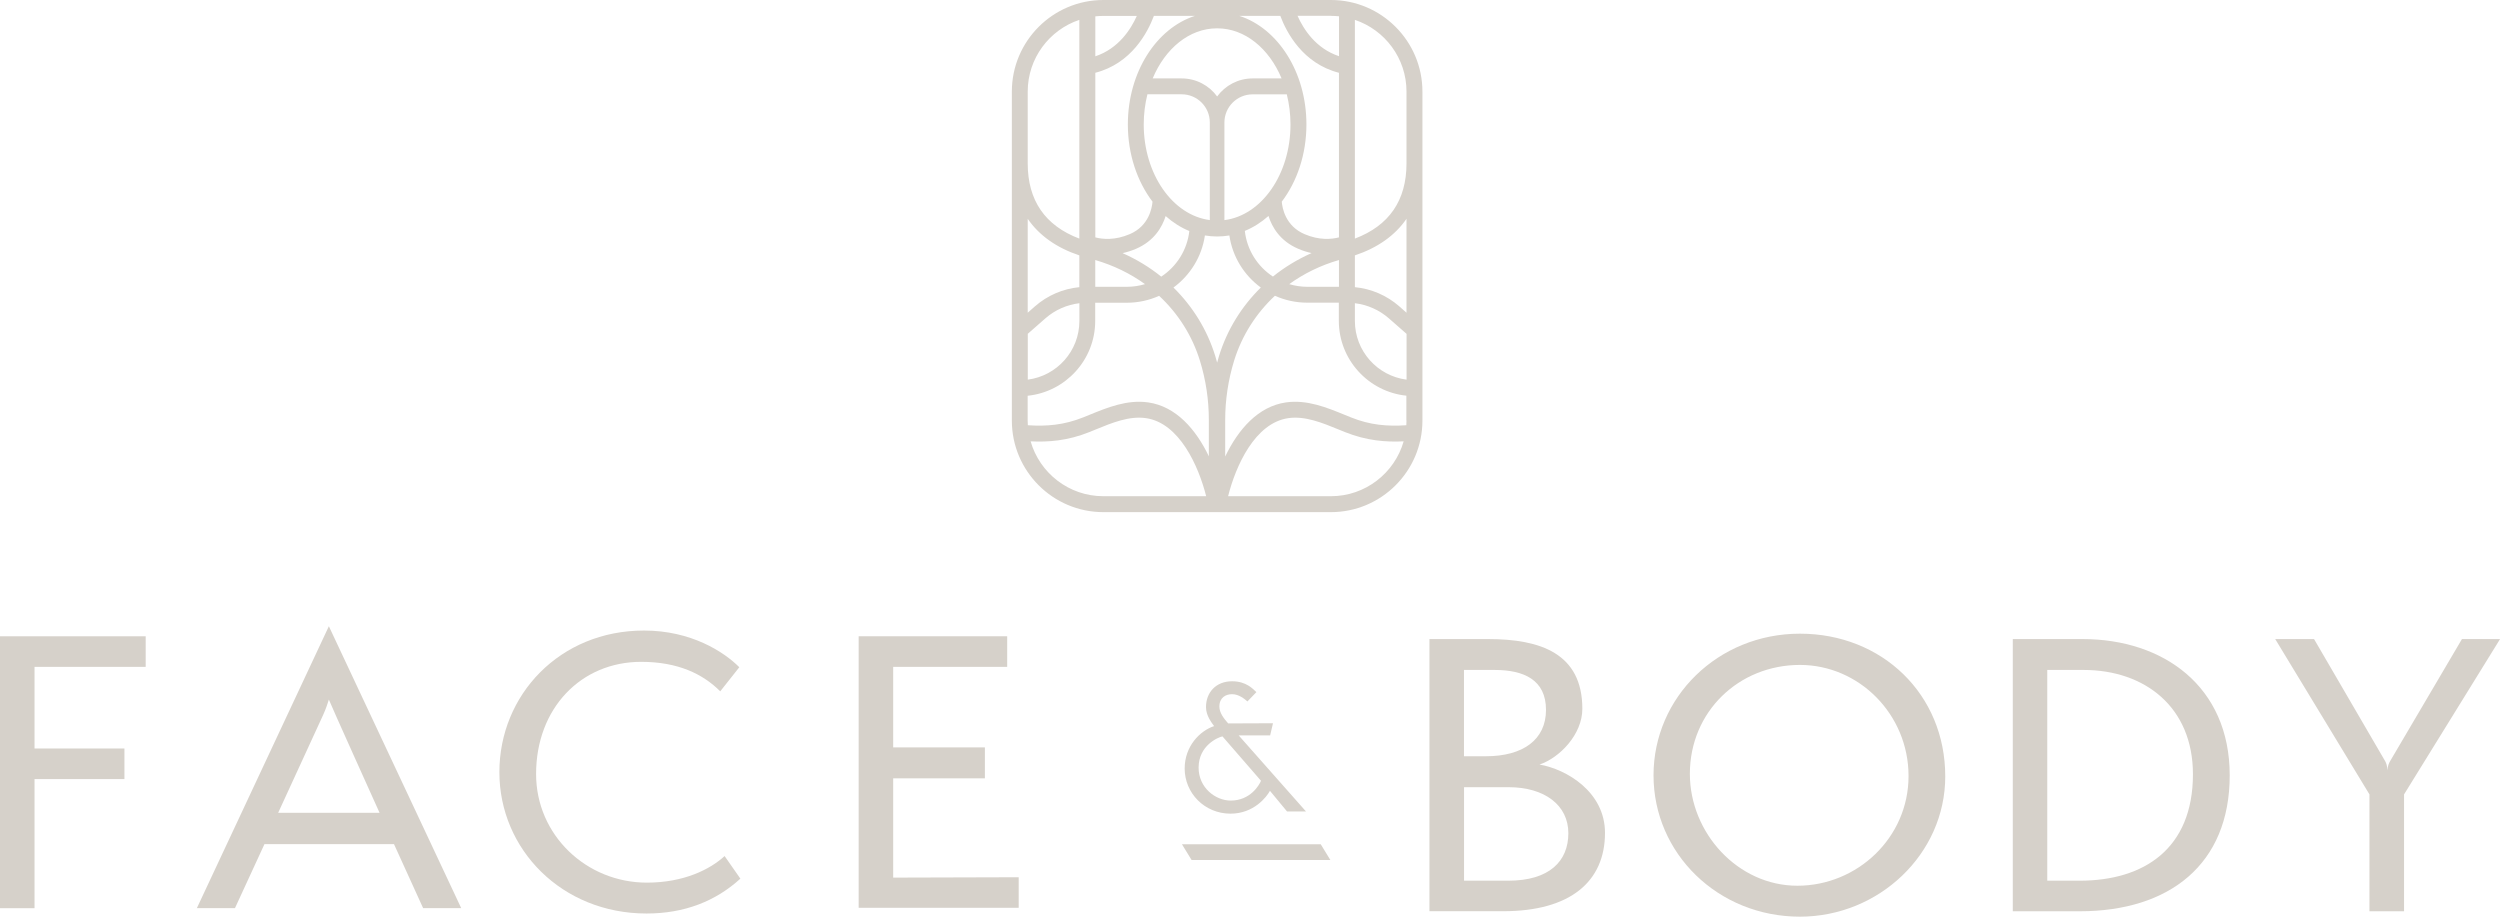 <svg xmlns="http://www.w3.org/2000/svg" width="300" height="110" viewBox="0 0 300 110" fill="none"><g clip-path="url(#clip0_2925_2)"><path d="M159.708 0H132.405C126.35 0 121.422 4.927 121.422 10.988V50.476C121.422 56.53 126.35 61.457 132.405 61.457H159.708C165.763 61.457 170.691 56.53 170.691 50.476V10.988C170.691 4.934 165.763 0 159.708 0ZM159.708 1.904C160.035 1.904 160.362 1.926 160.682 1.955V6.744C157.898 5.821 156.422 3.51 155.703 1.897H159.715L159.708 1.904ZM153.638 1.904C154.38 3.888 156.328 7.623 160.675 8.735V28.486C159.788 28.712 158.312 28.857 156.539 28.094C154.249 27.113 153.871 24.955 153.813 24.199C155.644 21.786 156.771 18.523 156.771 14.934C156.771 8.662 153.34 3.386 148.717 1.904H153.645H153.638ZM152.221 25.921C152.642 27.258 153.609 28.922 155.783 29.853C156.342 30.093 156.88 30.26 157.389 30.369C155.71 31.117 154.147 32.062 152.751 33.188C150.912 31.982 149.633 30.005 149.379 27.709C150.403 27.287 151.356 26.684 152.221 25.914V25.921ZM146.929 26.415V14.701C146.929 12.841 148.441 11.322 150.309 11.322H154.416C154.699 12.456 154.859 13.676 154.859 14.941C154.859 20.922 151.378 25.856 146.929 26.415ZM160.675 31.204V34.416H156.873C156.124 34.416 155.397 34.3 154.707 34.097C156.466 32.825 158.479 31.837 160.675 31.204ZM146.078 3.401C149.4 3.401 152.301 5.835 153.791 9.411H150.316C148.572 9.411 147.023 10.261 146.057 11.576C145.097 10.261 143.549 9.411 141.797 9.411H138.322C139.813 5.835 142.713 3.401 146.035 3.401H146.078ZM137.247 14.934C137.247 13.669 137.406 12.456 137.69 11.315H141.797C143.665 11.315 145.177 12.826 145.177 14.694V26.408C140.736 25.841 137.247 20.914 137.247 14.934ZM142.72 27.716C142.466 30.005 141.186 31.989 139.347 33.196C137.952 32.069 136.396 31.124 134.71 30.376C135.218 30.26 135.756 30.1 136.316 29.86C138.497 28.922 139.456 27.266 139.878 25.928C140.743 26.699 141.695 27.302 142.72 27.724V27.716ZM131.431 1.962C131.751 1.926 132.078 1.911 132.405 1.911H136.418C135.698 3.524 134.215 5.835 131.439 6.758V1.962H131.431ZM131.431 8.735C135.778 7.623 137.726 3.888 138.468 1.904H143.396C138.773 3.386 135.342 8.662 135.342 14.934C135.342 18.523 136.469 21.786 138.301 24.199C138.242 24.955 137.864 27.12 135.575 28.094C133.794 28.857 132.325 28.719 131.439 28.486V8.735H131.431ZM131.431 31.204C133.627 31.844 135.64 32.825 137.399 34.097C136.716 34.3 135.989 34.416 135.233 34.416H131.431V31.204ZM123.326 10.988C123.326 6.991 125.921 3.59 129.52 2.384V28.632C125.413 27.077 123.326 24.054 123.326 19.613V10.988ZM123.326 26.256C124.693 28.247 126.786 29.736 129.52 30.645V34.46C127.557 34.649 125.696 35.448 124.199 36.756L123.326 37.527V26.256ZM123.326 40.063L125.456 38.195C126.605 37.192 128.022 36.567 129.527 36.386V38.515C129.527 42.127 126.823 45.106 123.334 45.557V40.063H123.326ZM132.398 59.545C128.262 59.545 124.758 56.755 123.675 52.962C125.791 53.063 128.102 52.904 130.719 51.85C130.966 51.748 131.213 51.646 131.468 51.545C133.452 50.731 135.509 49.888 137.515 50.178C141.513 50.752 143.818 55.898 144.741 59.545H132.405H132.398ZM145.075 54.786C143.52 51.523 141.114 48.761 137.784 48.289C135.262 47.926 132.856 48.914 130.741 49.779C130.494 49.88 130.246 49.982 130.007 50.077C127.644 51.021 125.587 51.174 123.341 51.029C123.326 50.84 123.319 50.658 123.319 50.469V47.49C127.862 47.025 131.424 43.18 131.424 38.515V36.328H135.226C136.6 36.328 137.915 36.03 139.093 35.499C141.361 37.606 143.062 40.266 143.992 43.289C144.705 45.593 145.061 47.991 145.061 50.404V54.793L145.075 54.786ZM146.057 43.515C145.984 43.246 145.911 42.984 145.831 42.722C144.857 39.561 143.12 36.771 140.816 34.504C142.815 33.036 144.218 30.812 144.588 28.254C145.061 28.334 145.548 28.378 146.035 28.378H146.078C146.573 28.378 147.052 28.334 147.525 28.254C147.896 30.812 149.299 33.043 151.298 34.504C148.993 36.771 147.256 39.561 146.282 42.722C146.195 42.984 146.122 43.246 146.057 43.515ZM159.708 59.545H147.372C148.288 55.898 150.6 50.752 154.598 50.178C156.604 49.888 158.661 50.731 160.646 51.545C160.9 51.646 161.147 51.748 161.394 51.85C164.011 52.896 166.323 53.063 168.438 52.962C167.355 56.755 163.851 59.545 159.715 59.545H159.708ZM168.78 50.469C168.78 50.658 168.772 50.84 168.758 51.029C166.504 51.174 164.447 51.029 162.092 50.077C161.852 49.975 161.605 49.88 161.358 49.779C159.243 48.914 156.844 47.926 154.314 48.289C150.992 48.761 148.586 51.523 147.023 54.786V50.396C147.023 47.984 147.387 45.586 148.092 43.282C149.03 40.259 150.731 37.599 152.991 35.492C154.176 36.022 155.485 36.32 156.858 36.32H160.66V38.508C160.66 43.166 164.222 47.017 168.765 47.482V50.462L168.78 50.469ZM168.78 45.557C165.29 45.106 162.586 42.127 162.586 38.515V36.386C164.084 36.567 165.509 37.192 166.657 38.195L168.787 40.063V45.557H168.78ZM168.78 37.527L167.907 36.756C166.41 35.448 164.549 34.649 162.586 34.46V30.645C165.32 29.736 167.413 28.247 168.78 26.256V37.527ZM168.78 19.613C168.78 24.054 166.693 27.077 162.586 28.632V2.384C166.185 3.59 168.78 6.991 168.78 10.988V19.613Z" fill="#D6D1CA"></path><path d="M0 108.975V76.354H17.482V80.024H4.143V89.82H14.931V93.49H4.143V108.983H0V108.975Z" fill="#D6D1CA"></path><path d="M50.774 108.975L47.278 101.294H31.736L28.197 108.975H23.624L39.464 75.148L55.346 108.975H50.774ZM39.464 83.948C39.376 84.253 39.078 85.154 38.773 85.801L33.379 97.537H45.548C45.548 97.537 39.551 84.246 39.464 83.948Z" fill="#D6D1CA"></path><path d="M88.849 105.436C85.869 108.154 82.118 109.622 77.582 109.622C67.442 109.622 59.926 101.941 59.926 92.661C59.926 83.381 67.18 75.664 77.277 75.664C82.932 75.664 86.858 78.207 88.718 80.067L86.429 82.96C84.357 80.888 81.377 79.421 76.935 79.421C69.724 79.421 64.331 84.987 64.331 92.886C64.331 100.219 70.371 105.916 77.626 105.916C82.075 105.916 85.222 104.317 86.952 102.726L88.849 105.444V105.436Z" fill="#D6D1CA"></path><path d="M103.039 108.932V76.354H120.862V80.024H107.182V89.689H118.187V93.402H107.182V105.313L122.243 105.269V108.939H103.039V108.932Z" fill="#D6D1CA"></path><path d="M171.534 109.353V76.688H178.571C184.873 76.688 189.881 78.418 189.881 85.06C189.881 88.126 187.163 90.931 184.742 91.745C187.977 92.305 192.6 95.023 192.6 99.942C192.6 105.771 188.457 109.346 180.388 109.346H171.542L171.534 109.353ZM178.309 90.75C182.758 90.75 185.52 88.766 185.52 85.183C185.52 81.601 182.889 80.394 179.349 80.394H175.678V90.75H178.309ZM180.991 105.683C185.913 105.683 188.202 103.351 188.202 99.986C188.202 96.621 185.353 94.463 181.035 94.463H175.685V105.683H180.991Z" fill="#D6D1CA"></path><path d="M215.992 110C206.15 110 198.423 102.406 198.423 93.039C198.423 83.672 206.15 76.041 215.992 76.041C225.834 76.041 233.43 83.294 233.43 93.17C233.43 102.493 225.449 110 215.992 110ZM215.992 79.791C208.657 79.791 202.784 85.401 202.784 92.865C202.784 99.942 208.527 106.287 215.687 106.287C222.847 106.287 229.025 100.546 229.025 93.126C229.025 85.707 223.072 79.791 215.992 79.791Z" fill="#D6D1CA"></path><path d="M241.535 109.353V76.688H249.909C259.577 76.688 267.566 82.342 267.566 93.039C267.566 103.736 260.311 109.353 249.567 109.353H241.542H241.535ZM249.56 105.683C257.287 105.683 263.153 101.839 263.153 92.908C263.153 84.842 257.367 80.394 250.033 80.394H245.671V105.683H249.553H249.56Z" fill="#D6D1CA"></path><path d="M284.335 109.353V95.328L273.025 76.688H277.684L286.232 91.36C286.363 91.622 286.451 91.833 286.494 92.436C286.538 91.833 286.669 91.615 286.799 91.36L295.435 76.688H300.007L288.486 95.328V109.353H284.343H284.335Z" fill="#D6D1CA"></path><path d="M154.445 97.377L152.395 94.899C151.988 95.648 150.447 97.639 147.663 97.639C144.537 97.639 142.16 95.161 142.16 92.225C142.16 89.544 143.985 87.698 145.693 87.131C145.431 86.768 144.719 85.896 144.719 84.856C144.719 83.091 145.918 81.753 147.845 81.753C149.568 81.753 150.36 82.684 150.767 83.054L149.691 84.173C149.364 83.89 148.673 83.301 147.845 83.301C147.096 83.301 146.326 83.708 146.326 84.784C146.326 85.554 146.871 86.223 147.38 86.811L152.759 86.789L152.417 88.25H148.644L156.72 97.377H154.445ZM146.696 88.366C146.187 88.468 143.832 89.442 143.832 92.116C143.832 94.529 145.86 96.069 147.685 96.069C150.018 96.069 151.094 94.245 151.319 93.693L146.689 88.359L146.696 88.366Z" fill="#D6D1CA"></path><path d="M159.642 103.198H142.989L141.833 101.309H158.487L159.642 103.198Z" fill="#D6D1CA"></path></g><defs><clipPath id="clip0_2925_2"><rect width="300" height="110" fill="white"></rect></clipPath></defs></svg>